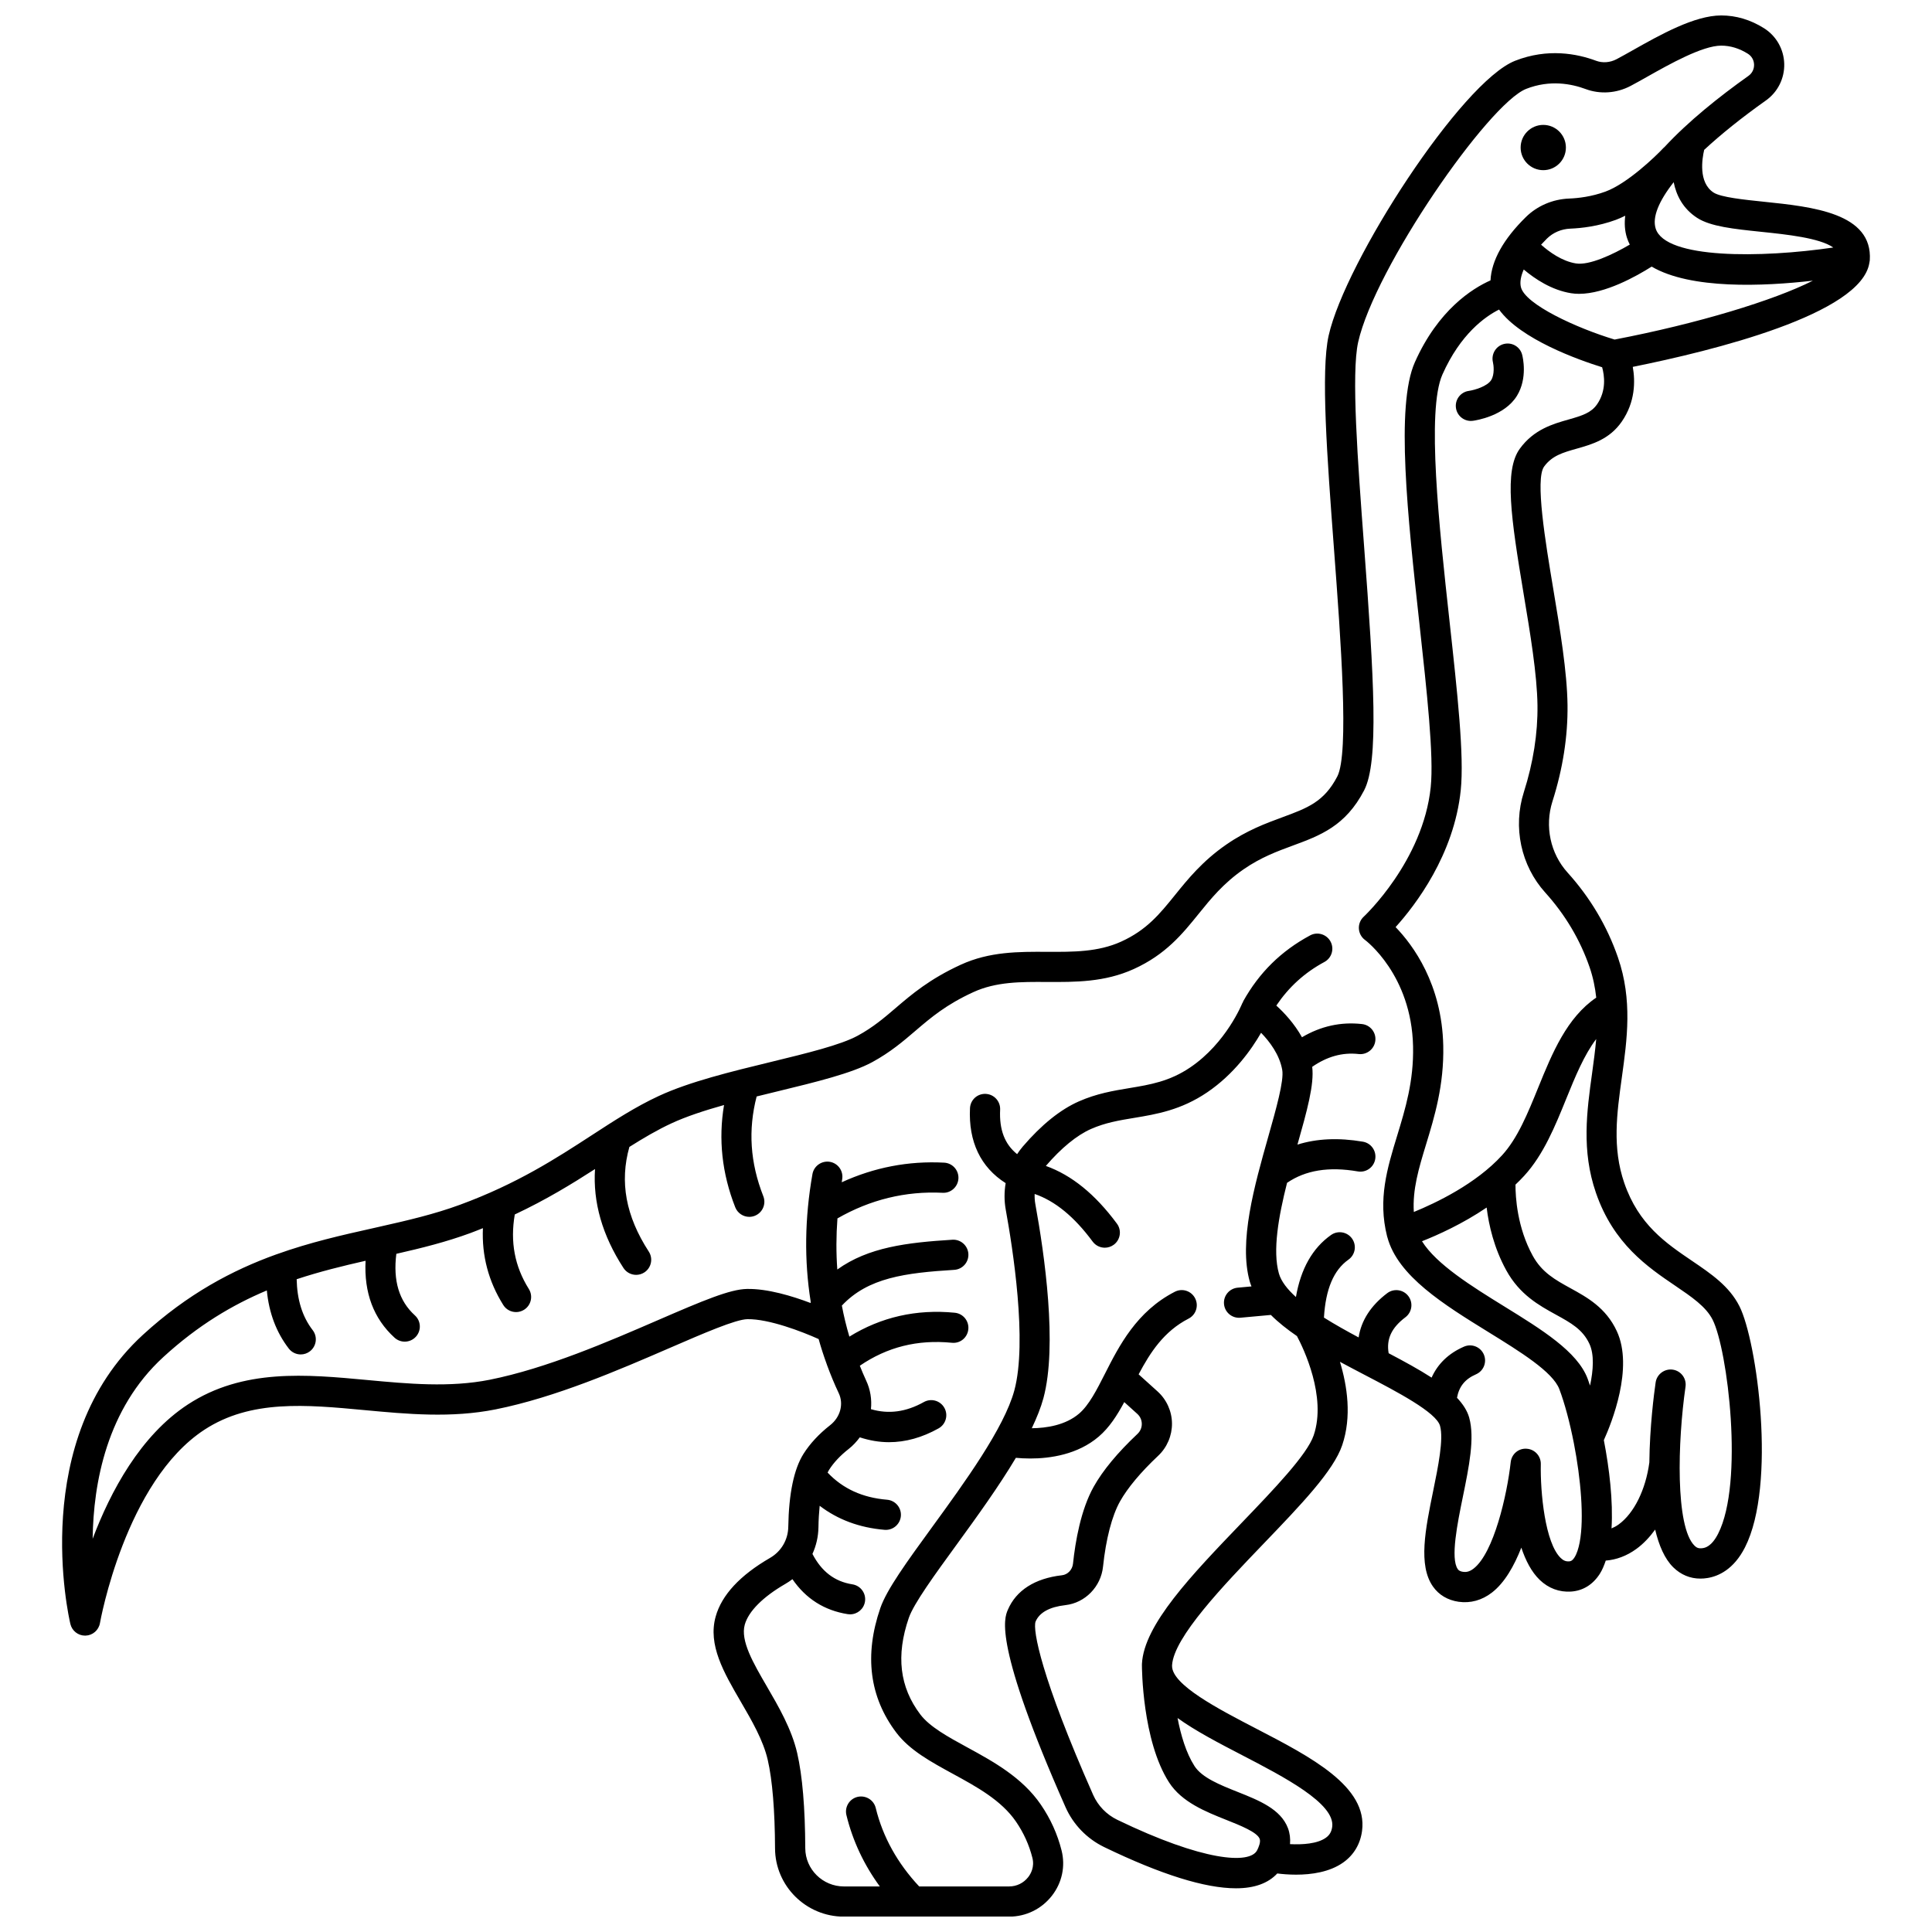 <?xml version="1.0" encoding="UTF-8"?>
<!-- Uploaded to: ICON Repo, www.iconrepo.com, Generator: ICON Repo Mixer Tools -->
<svg width="800px" height="800px" version="1.1" viewBox="144 144 512 512" xmlns="http://www.w3.org/2000/svg">
 <defs>
  <clipPath id="a">
   <path d="m160 148.09h480v503.81h-480z"/>
  </clipPath>
 </defs>
 <path d="m558.98 183.1c0 3.312-2.684 5.996-5.996 5.996s-6-2.684-6-5.996 2.688-6 6-6 5.996 2.688 5.996 6"/>
 <g clip-path="url(#a)">
  <path d="m639.41 213.63c0.008-0.035 0.012-0.074 0.016-0.113 0.023-0.18 0.074-0.359 0.09-0.539 0.809-12.52-15.172-14.176-28.012-15.508-5.367-0.555-11.453-1.188-13.387-2.441-4.102-2.668-3.023-9.047-2.488-11.32 4.453-4.125 9.945-8.539 16.355-13.086 3.152-2.231 4.961-5.871 4.856-9.73-0.109-3.856-2.113-7.379-5.375-9.426-3.566-2.238-7.379-3.375-11.332-3.375-7.066 0-16.156 5.121-23.461 9.238-1.57 0.883-3.016 1.699-4.269 2.359-1.723 0.902-3.703 1.055-5.43 0.41-5.016-1.871-12.809-3.387-21.449 0.004-14.246 5.598-45.02 53.172-49.418 72.824-2.109 9.449-0.406 32.246 1.402 56.383 1.812 24.211 4.07 54.34 0.891 60.457-3.508 6.746-7.898 8.359-14.539 10.809-4.422 1.629-9.434 3.477-14.879 7.242-6.309 4.363-10.18 9.152-13.594 13.379-4.019 4.973-7.488 9.27-14.273 12.344-6.125 2.773-12.695 2.731-19.637 2.703-7.484-0.039-15.234-0.09-22.875 3.422-8.258 3.789-13.031 7.867-17.242 11.469-3.078 2.633-5.984 5.117-10.047 7.328-4.535 2.473-13.477 4.641-22.938 6.945-10.629 2.582-21.617 5.25-29.785 9.035-6.172 2.859-11.832 6.543-17.824 10.441-9.242 6.008-19.707 12.824-34.883 18.395-6.797 2.496-13.82 4.133-21.195 5.789-0.004 0-0.008 0-0.012 0.004-0.602 0.137-1.188 0.273-1.793 0.406-8.129 1.816-16.73 3.742-25.59 6.926-0.027 0.012-0.055 0.02-0.09 0.027-11.5 4.137-23.43 10.398-35.336 21.312-30.355 27.824-19.684 74.648-19.215 76.633 0.43 1.809 2.043 3.078 3.891 3.078h0.125c1.898-0.059 3.496-1.445 3.82-3.316 0.062-0.375 6.711-37.559 27.703-51.258 12.27-8.008 26.922-6.637 42.422-5.188 11.309 1.055 22.992 2.152 34.73-0.195 15.914-3.184 32.699-10.457 46.184-16.297 8.965-3.883 17.434-7.555 20.547-7.609 5.695-0.09 14.48 3.289 18.875 5.273 0.625 2.246 1.344 4.461 2.144 6.652 0.023 0.094 0.059 0.176 0.09 0.266 0.926 2.512 1.938 4.992 3.098 7.43 1.359 2.867 0.418 6.356-2.289 8.477-2.961 2.32-5.328 4.871-7.051 7.59-2.539 4.023-3.894 10.535-4.039 19.355-0.055 3.43-1.859 6.5-4.828 8.223-7.961 4.606-12.809 9.832-14.406 15.523-2.121 7.523 2.141 14.84 6.648 22.582 2.922 5.019 5.945 10.211 7.144 15.418 1.227 5.309 1.895 13.422 1.934 23.469 0.043 9.969 8.234 18.078 18.246 18.078h43.789c4.461 0 8.602-2.023 11.348-5.551 2.676-3.434 3.606-7.801 2.555-11.977-1.086-4.332-2.941-8.43-5.512-12.176-4.949-7.227-12.68-11.445-19.496-15.164-5.109-2.789-9.938-5.426-12.43-8.719-5.484-7.238-6.481-15.605-3.051-25.582 1.309-3.797 6.828-11.383 12.672-19.414 5.394-7.414 11.164-15.391 15.703-23.008 1.059 0.102 2.352 0.18 3.812 0.18 5.246 0 12.555-1.023 18.141-5.797 2.828-2.414 4.871-5.625 6.773-9.148l3.457 3.121c0.754 0.68 1.176 1.617 1.188 2.629 0.012 1.02-0.395 1.973-1.148 2.68-5.285 4.977-9.191 9.695-11.613 14.02-3.387 6.066-4.844 14.418-5.469 20.363-0.168 1.602-1.391 2.898-2.91 3.07-7.207 0.824-12.176 4.008-14.379 9.203-0.945 2.231-3.824 9.02 15.309 52.258 2.043 4.613 5.68 8.367 10.234 10.574 15.066 7.281 26.742 10.926 34.945 10.926 4.898 0 8.52-1.336 10.934-3.93 1.332 0.164 3.066 0.316 4.984 0.316 4.039 0 8.887-0.664 12.496-3.227 2.801-1.988 4.523-4.883 4.988-8.367 1.57-11.742-13.504-19.566-28.078-27.121-9.977-5.176-22.363-11.609-22.27-16.625v-0.145c0.426-7.41 13.617-21.152 24.23-32.203 9.961-10.371 18.562-19.332 20.863-26.141 2.559-7.551 1.336-15.688-0.602-22.078 2.195 1.184 4.426 2.352 6.644 3.512 8.41 4.387 18.871 9.848 19.879 13.457 0.988 3.535-0.504 10.824-1.82 17.258-2.066 10.121-4.023 19.68-0.051 25.328 1.562 2.223 3.914 3.617 6.805 4.035 3.129 0.445 6.184-0.395 8.832-2.449 3.352-2.594 5.883-7.055 7.777-11.898 1.133 3.402 2.703 6.465 4.891 8.562 2.316 2.219 5.176 3.277 8.266 3.082 3.148-0.203 5.781-1.82 7.617-4.668 0.656-1.016 1.164-2.238 1.602-3.543 2.797-0.215 5.551-1.227 8.117-3.094 1.848-1.344 3.504-3.098 4.977-5.121 0.988 4.176 2.5 7.738 4.801 10 2.008 1.973 4.465 2.988 7.188 2.988 0.621 0 1.254-0.051 1.902-0.16 2.875-0.473 6.926-2.258 9.91-8.117 8.438-16.594 3.172-54.73-1.469-63.906-2.688-5.324-7.492-8.582-12.578-12.031-6.945-4.715-14.125-9.586-17.934-20.613-3.234-9.375-1.98-18.414-0.652-27.984 1.402-10.105 2.852-20.551-1.023-31.785-2.859-8.285-7.356-15.867-13.371-22.523-4.559-5.051-6.086-12.266-3.996-18.84 2.75-8.637 4.094-17.227 3.996-25.527-0.109-8.812-1.984-20.023-3.793-30.867-2.043-12.238-4.844-28.996-2.418-32.34 2.106-2.898 4.981-3.715 8.625-4.746 4.082-1.156 8.707-2.469 11.965-7.18 3.594-5.207 3.59-10.703 2.914-14.5 21.188-4.269 60.605-13.953 62.703-27.594zm-67.52 20.355c-10.008-3.016-23.734-9.305-24.836-13.906-0.312-1.309-0.023-2.894 0.754-4.66 2.969 2.504 7.375 5.453 12.535 6.285 0.688 0.113 1.398 0.164 2.125 0.164 6.91 0 15.203-4.66 19.238-7.215 10.355 6.082 29.672 5.231 42.719 3.727-10.266 5.207-30.457 11.371-52.535 15.605zm3.262-26.996c0.203 0.641 0.465 1.246 0.758 1.828-4.461 2.621-10.746 5.578-14.293 4.992-3.707-0.598-7.078-3.062-9.215-4.965 0.496-0.535 1.008-1.074 1.562-1.625 1.633-1.598 3.832-2.535 6.199-2.629 2.926-0.117 7.398-0.617 12.055-2.328 0.824-0.305 1.656-0.684 2.488-1.094-0.246 1.996-0.145 3.945 0.445 5.82zm35.52-1.562c6.82 0.707 15.551 1.621 19.164 4.164-19.105 2.816-44.5 3.074-47.062-5.016-0.945-2.981 0.789-7.231 4.766-12.293 0.703 3.477 2.426 6.992 6.211 9.449 3.555 2.309 9.75 2.949 16.922 3.695zm-137.46 403.73c10.988 5.703 24.66 12.793 23.836 18.965-0.172 1.305-0.695 2.199-1.688 2.906-2.262 1.617-6.254 1.852-9.492 1.688 0.121-1.48-0.043-2.898-0.547-4.234-1.914-5.066-7.695-7.363-13.281-9.586-4.676-1.859-9.508-3.781-11.492-6.879-2.231-3.484-3.617-8.203-4.484-12.723 4.773 3.434 10.875 6.609 17.148 9.863zm18.93-84.781c-1.734 5.117-10.539 14.293-19.062 23.168-13.336 13.891-25.934 27.016-26.453 37.391-0.004 0.047 0.008 0.098 0.004 0.148 0 0.02-0.012 0.031-0.012 0.051 0 0.816 0.074 20.113 7.18 31.199 3.371 5.254 9.691 7.769 15.266 9.988 3.602 1.43 8.09 3.219 8.762 4.988 0.32 0.844-0.285 2.254-0.668 3.019-1.918 3.812-14.348 2.914-37.066-8.066-2.852-1.379-5.125-3.731-6.402-6.613-13.832-31.262-16.027-43.703-15.258-45.898 1.023-2.422 3.691-3.898 7.922-4.379 5.215-0.59 9.402-4.879 9.957-10.18 0.773-7.344 2.367-13.492 4.5-17.297 1.992-3.559 5.484-7.746 10.113-12.098 2.363-2.219 3.695-5.352 3.664-8.582-0.031-3.227-1.426-6.316-3.828-8.48l-5.012-4.523c3.082-5.816 6.707-11.414 13.242-14.766 1.965-1.008 2.738-3.414 1.73-5.383-1.004-1.965-3.41-2.75-5.383-1.73-10.125 5.191-14.766 14.344-18.5 21.695-2.176 4.289-4.234 8.344-6.867 10.594-3.625 3.094-8.688 3.836-12.535 3.875 1.312-2.762 2.398-5.441 3.078-7.949 3.766-13.949 0.285-38.195-2.129-51.402-0.168-0.914-0.227-1.832-0.188-2.734 5.414 1.875 10.477 6.004 15.371 12.621 0.785 1.059 1.992 1.621 3.219 1.621 0.828 0 1.66-0.258 2.375-0.785 1.773-1.312 2.152-3.82 0.836-5.59-5.797-7.836-12.008-12.852-18.832-15.297 4.074-4.746 8.207-8.133 11.957-9.789 3.797-1.68 7.547-2.301 11.512-2.953 5.785-0.961 12.344-2.047 19.289-6.762 7.121-4.832 11.734-11.352 14.277-15.781 2.258 2.32 4.894 5.785 5.606 9.84 0.5 2.859-1.625 10.363-3.68 17.625-3.707 13.094-7.91 27.938-4.91 38.512 0.121 0.418 0.285 0.828 0.441 1.238l-3.664 0.336c-2.199 0.199-3.82 2.148-3.617 4.344 0.188 2.074 1.93 3.633 3.977 3.633 0.121 0 0.242-0.004 0.367-0.016l8.074-0.738c1.965 1.969 4.32 3.824 6.914 5.606 1.703 3.188 7.918 16.031 4.434 26.301zm67.688 33.395c-0.836 0.07-1.512-0.203-2.211-0.875-4.152-3.969-5.445-17.379-5.289-24.895 0.043-2.141-1.602-3.934-3.738-4.074-2.168-0.168-4.004 1.426-4.238 3.551-0.961 8.703-4.477 24.062-9.836 28.215-1.215 0.945-2.133 0.949-2.789 0.855-1.004-0.145-1.266-0.52-1.406-0.723-1.988-2.828-0.062-12.246 1.344-19.125 1.645-8.027 3.191-15.613 1.688-21.008-0.52-1.859-1.664-3.598-3.234-5.269 0.531-2.941 2.082-4.938 5.035-6.219 2.027-0.879 2.953-3.234 2.074-5.258-0.879-2.027-3.234-2.953-5.258-2.074-4.082 1.77-6.961 4.57-8.582 8.207-3.316-2.144-7.199-4.262-11.383-6.461-0.648-3.762 0.758-6.754 4.445-9.535 1.758-1.332 2.109-3.84 0.781-5.602-1.332-1.762-3.844-2.109-5.602-0.781-4.367 3.297-6.902 7.277-7.582 11.73-3.137-1.68-6.293-3.438-9.188-5.258 0.445-7.523 2.562-12.578 6.492-15.355 1.805-1.273 2.234-3.766 0.961-5.574-1.277-1.805-3.762-2.234-5.574-0.961-4.918 3.469-8.023 8.992-9.305 16.438-2.277-2.062-3.922-4.156-4.512-6.238-1.711-6.043-0.09-15.125 2.16-24.02 4.894-3.34 11.035-4.356 18.754-3.027 2.191 0.379 4.246-1.09 4.613-3.266 0.367-2.176-1.09-4.242-3.266-4.613-6.441-1.098-12.242-0.832-17.344 0.773 2.512-8.879 4.492-15.938 3.91-20.613 3.906-2.703 7.957-3.879 12.312-3.387 2.176 0.25 4.172-1.332 4.418-3.527 0.246-2.195-1.332-4.176-3.527-4.418-5.606-0.633-10.938 0.555-15.914 3.496-2.043-3.66-4.742-6.527-6.801-8.398 3.277-4.856 7.434-8.695 12.742-11.551 1.941-1.047 2.672-3.469 1.629-5.414-1.047-1.945-3.481-2.68-5.414-1.629-7.688 4.137-13.492 9.852-17.742 17.48-0.047 0.09-0.047 0.188-0.09 0.281-0.035 0.074-0.109 0.125-0.141 0.203-0.039 0.105-4.227 10.535-13.777 17.008-5.496 3.731-10.652 4.582-16.109 5.488-4.277 0.707-8.703 1.445-13.43 3.531-4.918 2.172-9.918 6.199-14.855 11.965-0.551 0.645-1.043 1.32-1.504 2.016-3.289-2.648-4.754-6.461-4.5-11.781 0.105-2.207-1.594-4.082-3.801-4.188-2.242-0.117-4.082 1.59-4.188 3.801-0.43 8.863 2.832 15.656 9.453 19.848-0.391 2.305-0.402 4.684 0.027 7.051 1.844 10.102 5.758 34.984 2.273 47.883-2.695 9.977-13.258 24.496-21.746 36.16-6.742 9.266-12.066 16.586-13.766 21.516-4.305 12.512-2.879 23.617 4.238 33.016 3.531 4.664 9.09 7.691 14.973 10.906 6.324 3.449 12.863 7.019 16.734 12.668 2.031 2.961 3.496 6.195 4.352 9.605 0.613 2.422-0.434 4.242-1.109 5.109-1.223 1.566-3.059 2.469-5.043 2.469h-23.855c-5.719-6.113-9.629-13.086-11.508-20.793-0.523-2.148-2.684-3.441-4.832-2.938-2.148 0.523-3.461 2.688-2.938 4.832 1.664 6.82 4.644 13.145 8.852 18.902h-9.508c-5.625 0-10.223-4.539-10.25-10.113-0.043-10.777-0.766-19.266-2.141-25.23-1.477-6.391-4.957-12.367-8.027-17.645-3.629-6.238-7.062-12.133-5.863-16.395 0.988-3.516 4.789-7.34 10.711-10.77 0.672-0.387 1.312-0.816 1.918-1.281 3.547 5.172 8.449 8.293 14.656 9.273 0.211 0.031 0.418 0.047 0.629 0.047 1.93 0 3.633-1.406 3.941-3.379 0.344-2.18-1.148-4.227-3.332-4.57-4.703-0.738-8.172-3.394-10.59-8.059 0.988-2.172 1.551-4.555 1.59-7.047 0.031-2.062 0.148-3.961 0.324-5.711 4.789 3.656 10.531 5.812 17.199 6.371 0.113 0.008 0.223 0.012 0.336 0.012 2.059 0 3.805-1.578 3.984-3.668 0.184-2.199-1.453-4.133-3.656-4.32-6.527-0.543-11.699-2.91-15.758-7.191 0.125-0.242 0.242-0.5 0.379-0.711 1.223-1.938 2.981-3.812 5.215-5.562 1.152-0.902 2.102-1.957 2.934-3.07 2.57 0.836 5.144 1.285 7.723 1.285 4.402 0 8.797-1.219 13.156-3.66 1.926-1.078 2.613-3.516 1.535-5.441-1.078-1.926-3.504-2.613-5.441-1.535-4.734 2.648-9.352 3.254-14.02 1.887 0.262-2.57-0.137-5.211-1.305-7.664-0.602-1.262-1.109-2.559-1.641-3.848 7.277-4.969 15.277-6.977 24.383-6.086 2.246 0.238 4.156-1.391 4.371-3.586 0.215-2.199-1.391-4.156-3.586-4.371-10.191-1-19.566 1.152-27.938 6.328-0.805-2.695-1.469-5.438-1.992-8.223 6.949-7.406 16.797-8.664 29.785-9.473 2.203-0.137 3.879-2.035 3.742-4.238-0.137-2.207-2.059-3.883-4.238-3.742-12.043 0.746-22.273 1.984-30.496 7.891-0.32-4.418-0.309-8.934 0.035-13.539 8.684-4.988 18.062-7.277 27.863-6.793 2.188 0.133 4.086-1.582 4.199-3.785 0.117-2.207-1.582-4.086-3.785-4.199-9.473-0.504-18.57 1.273-27.137 5.195 0.043-0.262 0.062-0.516 0.113-0.781 0.383-2.172-1.066-4.25-3.242-4.633-2.16-0.371-4.246 1.066-4.633 3.242-2.07 11.723-2.184 22.977-0.484 33.707 0.004 0.16-0.012 0.312 0.012 0.469-4.906-1.859-11.457-3.84-16.902-3.731-4.481 0.082-11.523 3.043-23.582 8.27-13.141 5.695-29.488 12.777-44.574 15.793-10.59 2.109-21.684 1.074-32.414 0.074-16.188-1.508-32.926-3.082-47.539 6.453-12.648 8.25-20.57 23.164-25.27 35.617 0.188-14.797 3.75-34.426 18.73-48.156 9.219-8.453 18.379-13.855 27.43-17.656 0.562 5.934 2.508 11.102 5.816 15.402 0.789 1.023 1.977 1.559 3.172 1.559 0.852 0 1.711-0.273 2.434-0.832 1.75-1.348 2.078-3.859 0.73-5.606-2.785-3.617-4.129-8.094-4.246-13.492 6.141-2.035 12.234-3.523 18.262-4.891-0.434 8.449 2.106 15.309 7.688 20.391 0.77 0.695 1.73 1.039 2.691 1.039 1.086 0 2.168-0.441 2.957-1.309 1.488-1.637 1.367-4.164-0.266-5.648-4.207-3.828-5.809-9.191-4.918-16.316 6.703-1.527 13.164-3.129 19.609-5.496 1.156-0.426 2.227-0.867 3.336-1.305-0.324 7.289 1.477 14.109 5.394 20.363 0.754 1.211 2.059 1.875 3.391 1.875 0.723 0 1.461-0.195 2.121-0.613 1.871-1.172 2.434-3.637 1.262-5.512-3.766-6.008-4.969-12.492-3.723-19.742 8.34-3.922 15.137-8.09 21.262-12.035-0.574 8.777 1.918 17.559 7.539 26.215 0.766 1.18 2.047 1.824 3.359 1.824 0.746 0 1.5-0.207 2.172-0.645 1.852-1.203 2.379-3.68 1.176-5.531-6.098-9.395-7.754-18.48-5.137-27.727 3.727-2.348 7.398-4.516 11.164-6.258 3.934-1.824 8.75-3.394 13.918-4.848-1.523 9.031-0.559 18.121 2.969 27.098 0.621 1.574 2.129 2.539 3.723 2.539 0.488 0 0.98-0.09 1.461-0.281 2.055-0.809 3.066-3.125 2.258-5.184-3.504-8.91-4.059-17.582-1.77-26.438 1.914-0.477 3.84-0.949 5.754-1.41 9.988-2.426 19.422-4.723 24.879-7.688 4.793-2.609 8.16-5.488 11.414-8.273 4.184-3.578 8.137-6.953 15.383-10.281 6.035-2.766 12.559-2.734 19.496-2.691 7.508 0.031 15.266 0.082 22.988-3.414 8.508-3.859 12.922-9.32 17.191-14.602 3.227-3.996 6.562-8.121 11.922-11.828 4.609-3.188 8.926-4.777 13.094-6.312 7.164-2.644 13.938-5.133 18.867-14.625 3.941-7.586 2.629-29.52-0.012-64.738-1.684-22.492-3.422-45.746-1.57-54.039 4.406-19.699 34.508-63.188 44.535-67.125 6.289-2.469 12.02-1.336 15.73 0.043 3.859 1.441 8.215 1.141 11.945-0.828 1.312-0.691 2.832-1.543 4.473-2.473 5.793-3.262 14.562-8.199 19.527-8.199 2.422 0 4.805 0.723 7.074 2.152 1.004 0.633 1.602 1.68 1.637 2.875 0.031 1.203-0.508 2.293-1.488 2.988-7.758 5.508-15.984 12.078-22.273 18.887-0.039 0.039-0.098 0.051-0.137 0.098-2.367 2.535-9.762 9.582-15.484 11.68-3.68 1.352-7.258 1.75-9.609 1.844-4.356 0.168-8.438 1.91-11.488 4.91-5.973 5.863-9.121 11.578-9.367 16.777-4.805 2.137-13.859 7.793-20.051 21.707-5.121 11.508-1.898 40.891 1.219 69.305 1.977 18.004 3.844 35.012 2.988 43.285-2.031 19.609-17.598 34.188-17.754 34.332-0.879 0.812-1.352 1.977-1.285 3.168 0.07 1.195 0.668 2.301 1.633 3.004 0.125 0.09 12.32 9.211 12.727 28.184 0.199 9.219-2.047 16.578-4.219 23.695-2.644 8.656-5.137 16.828-2.668 26.641 0.016 0.066 0.043 0.137 0.062 0.203 0.004 0.008 0 0.016 0.004 0.023 0.004 0.008 0.008 0.016 0.012 0.023 2.762 10.301 14.961 17.844 26.773 25.137 8.395 5.184 17.074 10.539 18.805 15.141 1.434 3.812 2.777 8.863 3.828 14.227 0.008 0.02 0.004 0.039 0.012 0.055 1.852 9.488 2.746 19.91 1.562 26.211 0 0.008-0.008 0.016-0.008 0.023-0.004 0.012 0.004 0.02 0 0.031-0.316 1.664-0.766 3.07-1.395 4.051-0.625 0.973-1.121 1.004-1.418 1.023zm-21.852-93.762c0.566 4.664 1.953 10.727 5.191 16.625 3.562 6.481 8.676 9.293 13.191 11.777 3.949 2.172 7.074 3.891 8.855 7.727 1.32 2.844 1.027 6.984 0.164 11.059-0.223-0.668-0.445-1.305-0.652-1.859-2.695-7.156-12.117-12.973-22.086-19.129-8.543-5.277-18-11.156-21.797-17.27 4.129-1.625 10.711-4.578 17.133-8.93zm49.953 20.707c4.387 2.981 8.172 5.547 9.93 9.02 4 7.914 8.324 43.211 1.477 56.68-1.762 3.477-3.5 3.758-4.07 3.852-1.109 0.172-1.66-0.113-2.195-0.641-5.125-5.031-4.484-27.66-2.391-42.129 0.316-2.188-1.199-4.215-3.387-4.531-2.152-0.305-4.211 1.199-4.531 3.383-0.438 3.019-1.566 11.762-1.668 21.207-0.957 7.184-4.031 13.449-8.117 16.422-0.641 0.465-1.277 0.797-1.906 1.062 0.438-7.238-0.566-15.789-2.035-23.391 2.059-4.551 7.949-19.176 3.434-28.891-2.883-6.211-7.859-8.945-12.25-11.359-4.074-2.242-7.594-4.18-10.035-8.625-4.133-7.519-4.574-15.598-4.566-18.84 0.805-0.758 1.582-1.547 2.332-2.363 5.106-5.582 8.164-13.109 11.121-20.391 2.402-5.922 4.738-11.602 7.941-15.828-0.266 2.984-0.668 5.988-1.09 9.047-1.398 10.082-2.848 20.504 1.012 31.691 4.664 13.547 13.723 19.691 20.996 24.625zm-20.695-233.57c-1.543 2.234-3.879 2.988-7.562 4.031-4.09 1.16-9.184 2.598-12.914 7.742-4.184 5.762-2.344 18.324 1 38.352 1.762 10.547 3.582 21.453 3.688 29.648 0.094 7.441-1.125 15.184-3.613 23-2.953 9.273-0.781 19.48 5.68 26.629 5.289 5.859 9.242 12.512 11.746 19.777 0.934 2.707 1.465 5.383 1.758 8.051-7.777 5.285-11.648 14.66-15.359 23.801-2.816 6.93-5.473 13.48-9.613 17.996-6.922 7.566-17.457 12.598-23.367 15.012-0.379-5.922 1.301-11.551 3.231-17.871 2.246-7.359 4.793-15.703 4.566-26.203-0.352-16.324-8.023-26.66-12.629-31.422 5.231-5.789 15.484-19.137 17.262-36.27 0.945-9.121-0.879-25.738-2.992-44.984-2.719-24.793-6.106-55.648-1.863-65.184 4.777-10.738 11.312-15.359 15.008-17.215 5.738 7.898 21.004 13.32 27.32 15.289 0.598 2.152 1.176 6.168-1.344 9.82z"/>
 </g>
 <path d="m542.55 235.16c-2.129 0.535-3.422 2.703-2.906 4.84 0.18 0.734 0.48 3.18-0.449 4.699-1.035 1.688-4.453 2.676-5.934 2.891-2.188 0.297-3.723 2.312-3.422 4.5 0.273 2.004 1.988 3.461 3.953 3.461 0.18 0 0.359-0.012 0.543-0.035 0.848-0.113 8.398-1.277 11.68-6.637 2.867-4.688 1.535-10.242 1.375-10.863-0.551-2.129-2.707-3.398-4.84-2.856z"/>
</svg>